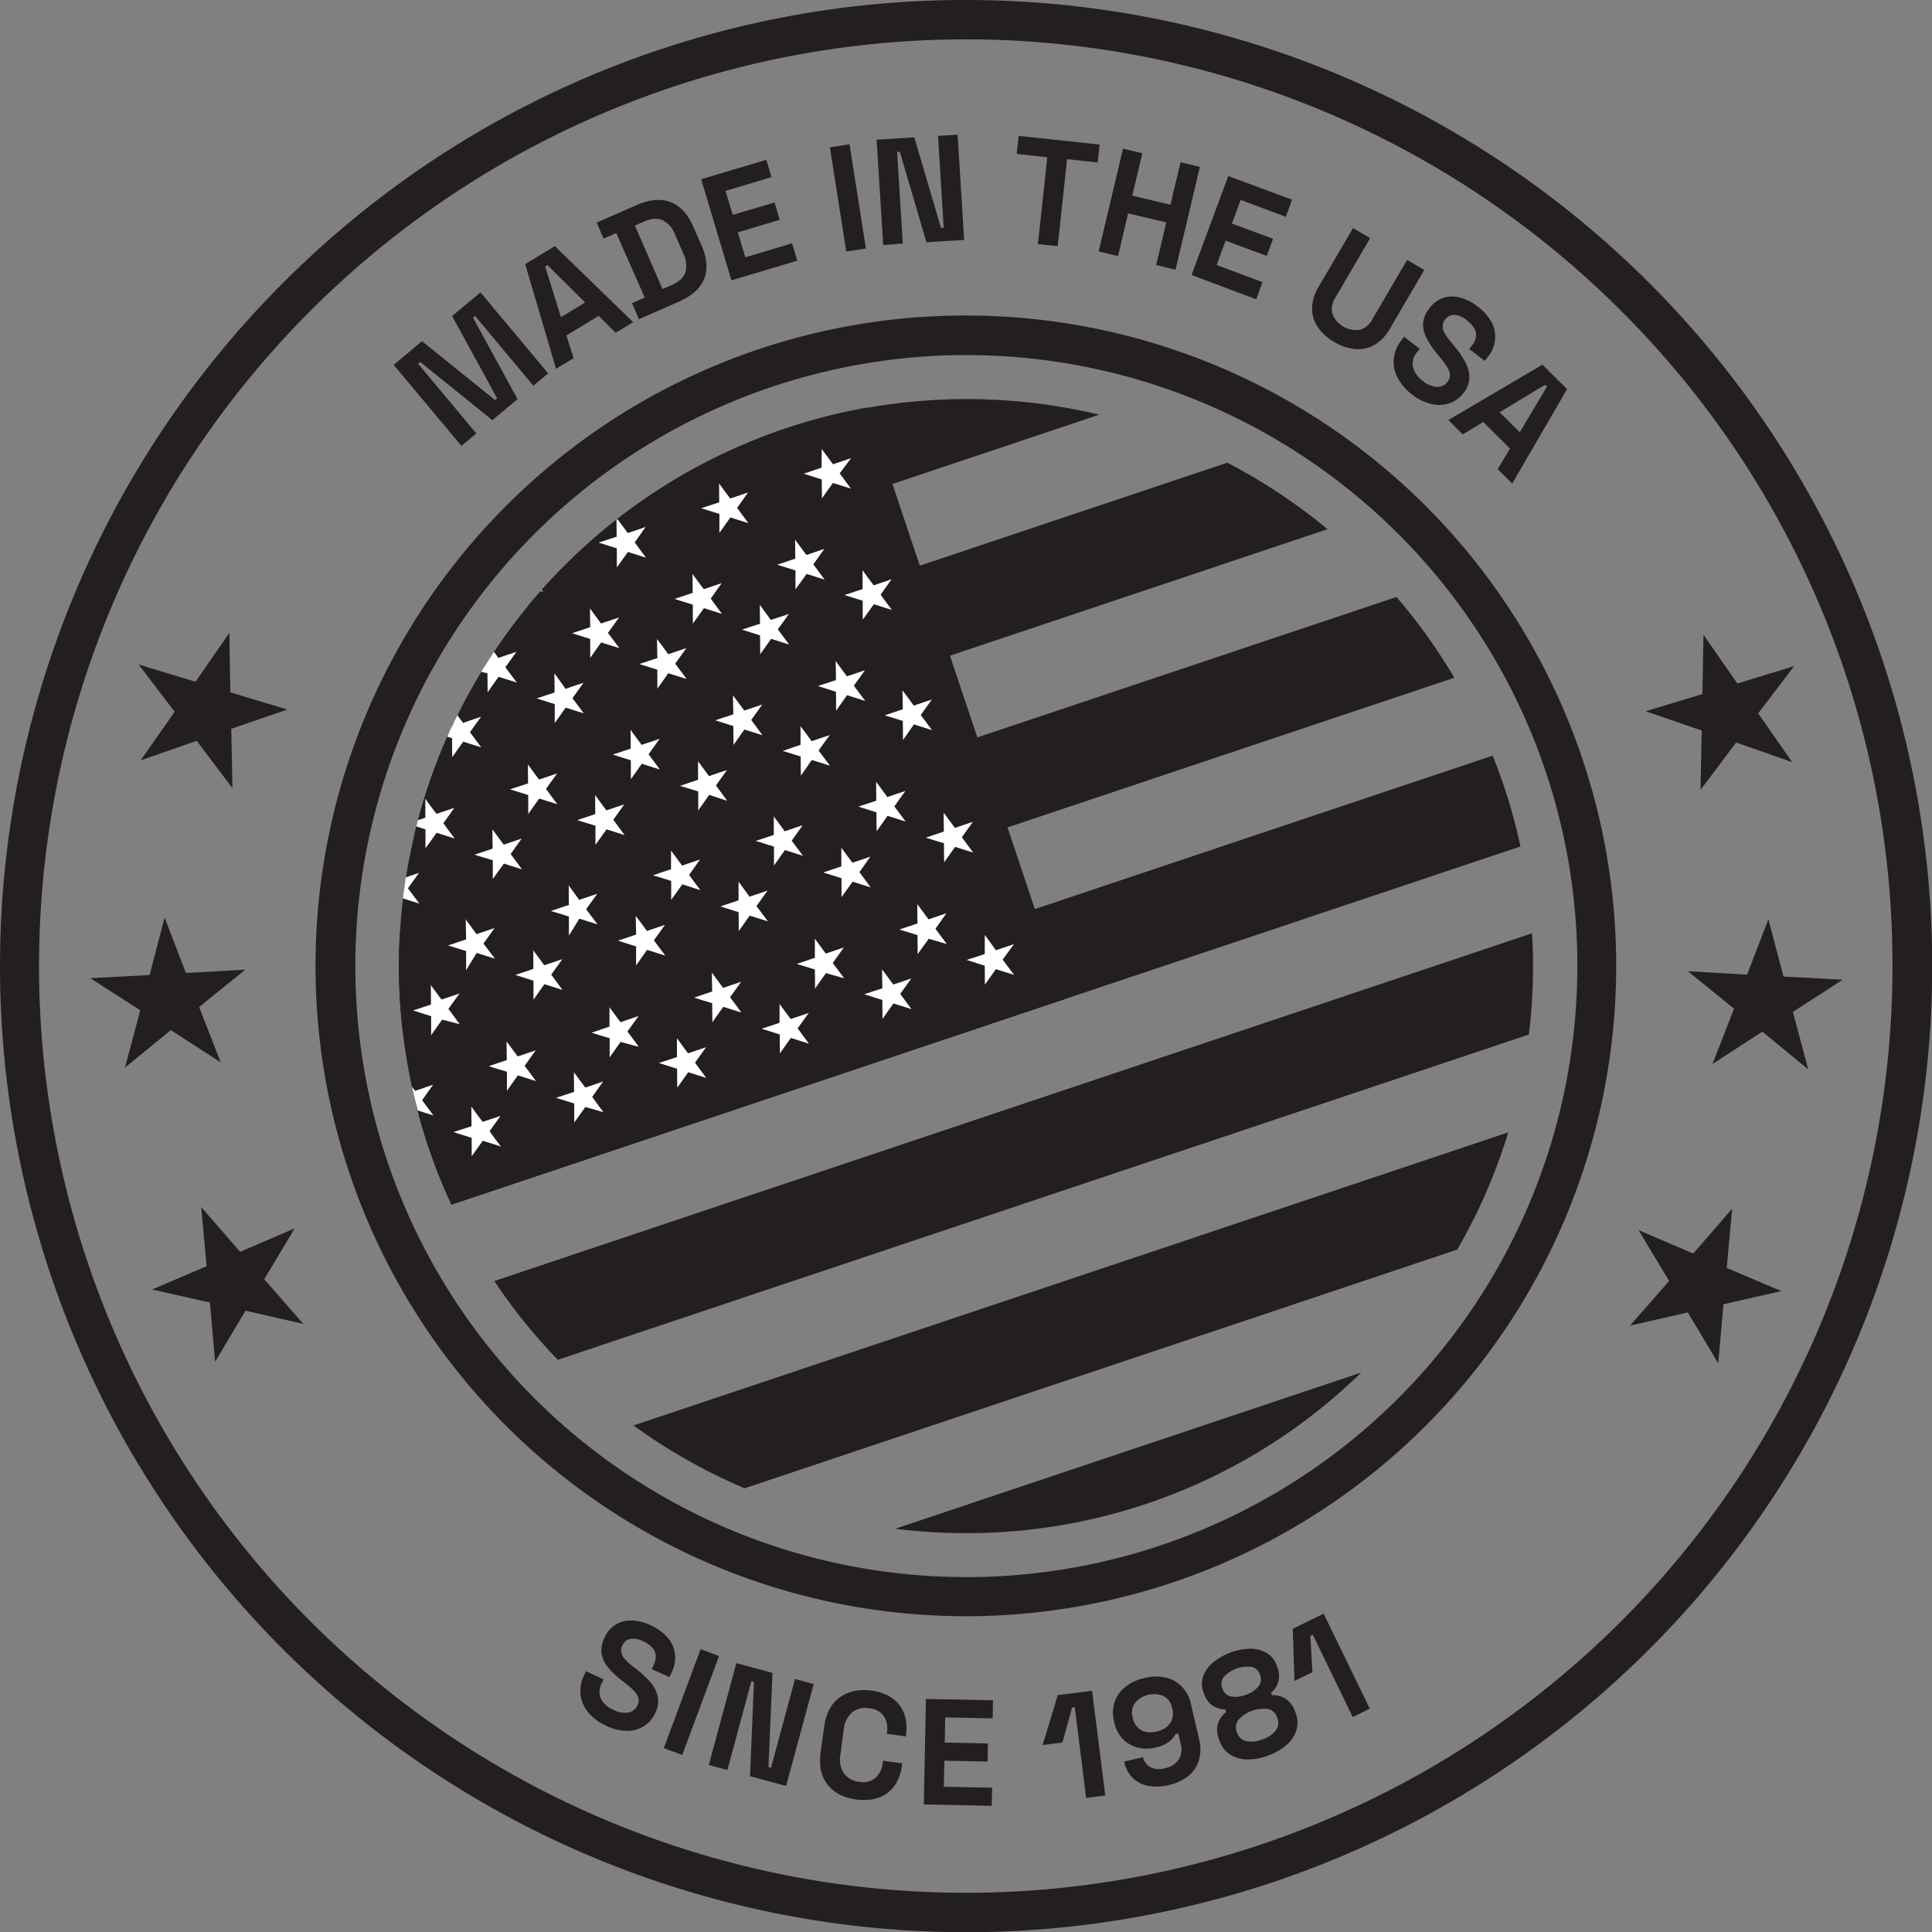 <svg xmlns="http://www.w3.org/2000/svg" viewBox="0 0 563.72 563.72"><rect x="0" y="0" width="563.72" height="563.72" fill="#808080" stroke="none"/><defs><style>.cls-1,.cls-2{fill:#231f20;}.cls-2,.cls-3{fill-rule:evenodd;}.cls-3{fill:#fff;}</style></defs><g id="Layer_2" data-name="Layer 2"><g id="Layer_1-2" data-name="Layer 1"><path class="cls-1" d="M281.86,92.06a189.76,189.76,0,1,1-134.22,55.58A189.18,189.18,0,0,1,281.86,92.06ZM408,155.8a178.28,178.28,0,1,0,52.24,126.06A177.8,177.8,0,0,0,408,155.8Z"/><path class="cls-1" d="M281.86,0A281.89,281.89,0,1,1,82.54,82.59,281,281,0,0,1,281.86,0ZM473,90.69a270.4,270.4,0,1,0,79.19,191.17A269.36,269.36,0,0,0,473,90.69Z"/><path class="cls-2" d="M320.72,121,154,176.88a151.39,151.39,0,0,1,10.89-12A166,166,0,0,1,320.72,121Z"/><path class="cls-2" d="M132.49,210.57,358.11,135a167.13,167.13,0,0,1,29.24,19.4L120.84,243.71a165.45,165.45,0,0,1,11.65-33.14Z"/><path class="cls-2" d="M116.74,271.58l290.72-97.39a161.26,161.26,0,0,1,16.87,23.56L117.45,300.56a162.49,162.49,0,0,1-1.07-18.7c0-3.45.1-6.89.36-10.28Z"/><path class="cls-2" d="M122.21,325.48l313.32-105a160.42,160.42,0,0,1,8.11,26.5L131.73,351.48a159.29,159.29,0,0,1-9.52-26Z"/><path class="cls-2" d="M144.25,373.77,447,272.33c.21,3.2.31,6.34.31,9.53a162.66,162.66,0,0,1-1.22,20l-283.33,94.9a162.55,162.55,0,0,1-18.54-23Z"/><path class="cls-2" d="M184.83,415.92,440.09,330.4a164.94,164.94,0,0,1-14.89,34.2L217.26,434.26a166.65,166.65,0,0,1-32.43-18.34Z"/><path class="cls-2" d="M252.93,118.92l57.81,172.57-179,60a165.56,165.56,0,0,1,121.2-232.56Z"/><path class="cls-3" d="M221.67,176.42c1.06,1.52,2.18,3,3.24,4.46,1.77-.56,3.55-1.17,5.27-1.72-1.06,1.47-2.13,3-3.24,4.46,1.11,1.52,2.23,3,3.34,4.46L225,186.4c-1.06,1.52-2.13,3-3.19,4.51,0-1.82,0-3.7-.05-5.52-1.72-.56-3.5-1.11-5.27-1.67,1.77-.56,3.49-1.17,5.27-1.72-.05-1.88-.05-3.7-.05-5.58ZM209.76,141c1.11,1.51,2.18,3,3.29,4.45,1.73-.55,3.5-1.16,5.22-1.77-1.06,1.52-2.13,3-3.19,4.51,1.11,1.47,2.18,3,3.29,4.46-1.77-.56-3.49-1.12-5.26-1.67-1.07,1.52-2.13,3-3.2,4.51,0-1.83,0-3.7,0-5.53l-5.32-1.67c1.78-.56,3.55-1.16,5.27-1.72,0-1.88-.05-3.7-.05-5.57Zm30-10,3.29,4.46,5.27-1.77L245,138.12l3.29,4.46-5.27-1.67-3.19,4.5-.05-5.52-5.27-1.67,5.22-1.77Zm-59.59,20.47,3,4.06c1.72-.56,3.5-1.17,5.22-1.78-1.07,1.52-2.13,3-3.19,4.51,1.06,1.47,2.18,3,3.29,4.46-1.77-.56-3.55-1.11-5.27-1.67-1.06,1.52-2.18,3-3.24,4.51V160l-5.32-1.68c1.77-.55,3.49-1.16,5.27-1.72l-.05-4.91ZM158,172.12l.46.55-.71-.25ZM232,157.47c1.07,1.47,2.18,3,3.3,4.46,1.72-.61,3.49-1.16,5.21-1.77-1.06,1.52-2.12,3-3.19,4.51,1.07,1.47,2.18,2.94,3.3,4.46-1.78-.56-3.55-1.12-5.27-1.68-1.07,1.47-2.13,3-3.25,4.51v-5.52l-5.32-1.67c1.78-.61,3.5-1.17,5.27-1.77,0-1.83-.05-3.7-.05-5.53Zm-29.94,10c1.06,1.46,2.18,3,3.29,4.45,1.72-.6,3.5-1.16,5.22-1.77-1.06,1.52-2.13,3-3.19,4.51,1.06,1.47,2.18,3,3.29,4.46l-5.27-1.67c-1.06,1.47-2.18,3-3.24,4.51v-5.53l-5.32-1.67c1.77-.61,3.5-1.16,5.27-1.77,0-1.83-.05-3.7-.05-5.52Zm-29.95,10,3.25,4.46c1.77-.61,3.54-1.17,5.27-1.78-1.07,1.52-2.13,3-3.25,4.51,1.12,1.47,2.23,3,3.35,4.46l-5.32-1.67c-1.07,1.47-2.13,3-3.19,4.51,0-1.88,0-3.7,0-5.52l-5.27-1.68c1.77-.6,3.49-1.16,5.27-1.77-.06-1.82-.06-3.65-.06-5.52Zm-28,12.71,1.31,1.78c1.78-.61,3.5-1.17,5.27-1.78-1.06,1.52-2.18,3-3.24,4.51,1.12,1.47,2.23,3,3.34,4.46l-5.32-1.67c-1.06,1.52-2.12,3-3.19,4.51,0-1.82-.05-3.7-.05-5.52L140.4,196c1.21-1.93,2.43-3.85,3.65-5.73Zm113.24,92.62c1.11,1.52,2.23,3,3.29,4.46,1.77-.56,3.5-1.16,5.27-1.77-1.06,1.52-2.18,3-3.24,4.51,1.11,1.52,2.23,3,3.29,4.46-1.72-.56-3.5-1.12-5.27-1.68-1.06,1.53-2.13,3-3.19,4.51,0-1.82-.05-3.69-.05-5.52l-5.27-1.67c1.72-.56,3.49-1.17,5.27-1.72-.05-1.88-.05-3.7-.1-5.58Zm30-10,3.24,4.46,5.27-1.77L292.55,280l3.34,4.45-5.32-1.67-3.19,4.51-.05-5.52-5.27-1.67,5.27-1.73Zm-59.94,20.07c1.12,1.52,2.18,3,3.3,4.45,1.77-.55,3.49-1.16,5.27-1.77-1.07,1.52-2.18,3-3.25,4.51,1.12,1.52,2.23,3,3.3,4.46-1.73-.56-3.5-1.12-5.27-1.67-1.07,1.52-2.13,3-3.2,4.51,0-1.83-.05-3.7-.05-5.53-1.77-.55-3.54-1.11-5.27-1.67,1.73-.56,3.5-1.16,5.22-1.72,0-1.88,0-3.7,0-5.57Zm-29.94,10c1.11,1.52,2.18,3,3.29,4.46,1.72-.56,3.5-1.17,5.27-1.78-1.11,1.52-2.18,3-3.24,4.51,1.11,1.52,2.18,3,3.29,4.46l-5.27-1.67c-1.06,1.52-2.13,3-3.19,4.51-.05-1.83-.05-3.7-.05-5.52l-5.32-1.68c1.77-.55,3.55-1.16,5.27-1.72,0-1.87,0-3.7,0-5.57Zm-30,10c1.12,1.52,2.18,3,3.3,4.46,1.72-.56,3.49-1.17,5.22-1.78-1.07,1.52-2.13,3-3.2,4.51,1.12,1.52,2.18,3,3.3,4.46L170.8,323c-1.07,1.52-2.13,3-3.24,4.51v-5.52l-5.32-1.68c1.77-.55,3.54-1.16,5.26-1.72,0-1.87-.05-3.7-.05-5.57Zm-29.94,10c1.06,1.52,2.18,3,3.29,4.46,1.73-.56,3.5-1.17,5.22-1.72-1.06,1.47-2.13,3-3.19,4.46,1.06,1.51,2.18,3,3.29,4.45-1.77-.55-3.54-1.11-5.27-1.67-1.06,1.52-2.18,3-3.24,4.51V332l-5.32-1.67c1.77-.56,3.5-1.17,5.27-1.72,0-1.88-.05-3.7-.05-5.58Zm96-111.06c1.12,1.47,2.18,2.94,3.3,4.46,1.77-.61,3.49-1.22,5.27-1.77-1.12,1.46-2.18,3-3.25,4.5,1.12,1.47,2.23,2.94,3.3,4.41-1.73-.56-3.5-1.11-5.27-1.67l-3.19,4.56c-.06-1.87-.06-3.7-.06-5.57-1.77-.56-3.54-1.12-5.26-1.62,1.72-.61,3.49-1.17,5.21-1.78,0-1.82,0-3.7,0-5.52Zm11.91,35.47c1.06,1.47,2.18,3,3.29,4.45,1.73-.6,3.5-1.16,5.22-1.77-1.06,1.52-2.13,3-3.19,4.51,1.06,1.47,2.18,2.94,3.29,4.46-1.77-.56-3.54-1.11-5.27-1.67-1.06,1.47-2.18,3-3.24,4.51v-5.52l-5.32-1.68c1.77-.6,3.5-1.16,5.27-1.77,0-1.82,0-3.7,0-5.52Zm22.19,16.51c1.07,1.47,2.18,2.94,3.3,4.46,1.72-.61,3.49-1.16,5.21-1.77-1.06,1.52-2.12,3-3.19,4.51,1.07,1.47,2.18,2.94,3.3,4.46L271,273.91c-1.12,1.47-2.18,3-3.25,4.5,0-1.87,0-3.7-.05-5.57-1.72-.56-3.49-1.06-5.27-1.62,1.78-.61,3.5-1.17,5.27-1.77-.05-1.83-.05-3.7-.05-5.53Zm-29.94,10c1.06,1.47,2.18,3,3.24,4.45,1.77-.6,3.5-1.16,5.27-1.77-1.06,1.52-2.13,3-3.24,4.51,1.11,1.47,2.23,2.94,3.34,4.46L241,283.94c-1.06,1.47-2.13,3-3.19,4.51,0-1.88,0-3.7-.05-5.58-1.72-.55-3.5-1.06-5.27-1.62,1.77-.61,3.5-1.16,5.27-1.77,0-1.83,0-3.7,0-5.52Zm-30,10c1.12,1.47,2.23,3,3.3,4.46,1.77-.61,3.49-1.17,5.27-1.78-1.07,1.52-2.18,3-3.25,4.51,1.12,1.47,2.23,2.94,3.3,4.46-1.73-.56-3.5-1.11-5.27-1.67-1.07,1.47-2.13,3-3.19,4.51,0-1.88-.05-3.7-.05-5.57-1.78-.51-3.5-1.07-5.27-1.63,1.72-.6,3.49-1.16,5.27-1.77-.06-1.82-.06-3.7-.11-5.52Zm-29.94,10c1.11,1.47,2.18,3,3.29,4.46,1.78-.61,3.5-1.17,5.27-1.78-1.11,1.53-2.18,3-3.24,4.51,1.11,1.47,2.23,2.94,3.29,4.46L181.08,304c-1.06,1.47-2.13,3-3.19,4.51,0-1.87,0-3.7,0-5.57-1.77-.51-3.55-1.07-5.27-1.62,1.72-.61,3.5-1.17,5.22-1.78,0-1.82,0-3.7,0-5.52Zm-30,10c1.12,1.47,2.18,3,3.3,4.46,1.72-.61,3.49-1.17,5.27-1.77-1.12,1.52-2.18,3-3.24,4.51,1.11,1.46,2.17,2.93,3.29,4.45-1.77-.55-3.5-1.11-5.27-1.67-1.07,1.47-2.13,3-3.19,4.51,0-1.87,0-3.7,0-5.57-1.78-.51-3.55-1.06-5.32-1.62,1.77-.61,3.54-1.17,5.27-1.77,0-1.83-.06-3.7-.06-5.53Zm-27.61,13.23,1,1.26c1.73-.61,3.5-1.16,5.22-1.77-1.06,1.52-2.12,3-3.19,4.51,1.12,1.47,2.18,3,3.29,4.46l-4.56-1.47c-.65-2.33-1.21-4.66-1.72-7Zm155.19-79.9c1.12,1.46,2.18,3,3.3,4.45,1.72-.6,3.49-1.16,5.22-1.77-1.07,1.52-2.13,3-3.2,4.51,1.12,1.47,2.18,2.94,3.3,4.46-1.78-.56-3.5-1.12-5.27-1.67-1.07,1.47-2.13,3-3.19,4.5-.06-1.87-.06-3.69-.06-5.57-1.77-.5-3.54-1.06-5.31-1.62,1.77-.61,3.54-1.16,5.27-1.77,0-1.83-.06-3.7-.06-5.52Zm-59.88,20.06c1.06,1.47,2.17,3,3.24,4.46,1.77-.61,3.54-1.17,5.27-1.78-1.07,1.52-2.13,3-3.24,4.51,1.11,1.47,2.22,3,3.34,4.46l-5.32-1.67c-1.06,1.47-2.13,3-3.19,4.51,0-1.88,0-3.7-.05-5.52l-5.27-1.68c1.77-.6,3.49-1.16,5.27-1.77,0-1.82,0-3.65,0-5.52Zm-30,10c1.12,1.47,2.23,3,3.3,4.46,1.77-.61,3.49-1.17,5.26-1.77-1.06,1.52-2.12,3-3.24,4.5,1.12,1.47,2.23,3,3.35,4.46l-5.32-1.67c-1.07,1.52-2.13,3-3.2,4.51,0-1.82,0-3.7,0-5.52-1.77-.56-3.49-1.12-5.27-1.67,1.73-.61,3.5-1.17,5.27-1.78-.05-1.82-.05-3.64-.1-5.52Zm-29.94,10c1.11,1.47,2.23,3,3.29,4.46,1.77-.61,3.5-1.16,5.27-1.77-1.06,1.52-2.18,3-3.24,4.51,1.11,1.47,2.23,3,3.29,4.46-1.72-.56-3.5-1.12-5.27-1.68-1.06,1.52-2.13,3-3.19,4.51,0-1.82,0-3.7,0-5.52l-5.27-1.67c1.72-.61,3.49-1.17,5.22-1.77,0-1.83,0-3.65,0-5.53Zm-30,10c1.12,1.52,2.18,3,3.3,4.46,1.77-.55,3.49-1.16,5.27-1.77-1.12,1.52-2.18,3-3.25,4.51,1.12,1.47,2.23,3,3.3,4.46L129,297.51c-1.07,1.53-2.13,3-3.2,4.52,0-1.83,0-3.7,0-5.53-1.77-.56-3.54-1.11-5.26-1.67l5.21-1.72c0-1.88,0-3.7-.05-5.58Zm130.12-59.07c1.11,1.47,2.17,2.93,3.29,4.46,1.72-.61,3.5-1.22,5.27-1.78-1.12,1.47-2.18,3-3.24,4.51,1.11,1.47,2.17,2.94,3.29,4.41-1.77-.56-3.5-1.12-5.27-1.67-1.06,1.52-2.13,3-3.19,4.51-.05-1.83-.05-3.65-.05-5.52-1.78-.56-3.55-1.12-5.27-1.68,1.72-.56,3.49-1.16,5.22-1.72,0-1.87-.05-3.7-.05-5.52Zm-29.95,10c1.12,1.47,2.18,2.94,3.29,4.46,1.73-.61,3.5-1.22,5.22-1.78-1.06,1.47-2.12,3-3.19,4.51,1.12,1.47,2.18,2.94,3.29,4.41l-5.26-1.67c-1.07,1.52-2.13,3-3.2,4.51,0-1.82,0-3.65,0-5.52l-5.32-1.68c1.78-.55,3.55-1.16,5.27-1.72,0-1.87,0-3.7,0-5.52Zm-29.94,10c1.06,1.47,2.18,2.94,3.29,4.46,1.72-.61,3.5-1.22,5.22-1.77-1.07,1.47-2.13,3-3.19,4.5,1.06,1.47,2.18,2.94,3.29,4.41-1.77-.55-3.55-1.11-5.27-1.67-1.06,1.52-2.18,3-3.24,4.51v-5.52c-1.77-.56-3.55-1.12-5.32-1.62,1.77-.61,3.5-1.22,5.27-1.78,0-1.82,0-3.69,0-5.52Zm-30,10c1.07,1.47,2.18,2.94,3.24,4.46,1.78-.61,3.55-1.21,5.28-1.77-1.07,1.47-2.13,3-3.25,4.51l3.35,4.41-5.32-1.68L166,273c0-1.87,0-3.69,0-5.57-1.72-.56-3.49-1.11-5.27-1.62,1.78-.61,3.5-1.17,5.27-1.77-.05-1.83-.05-3.7-.05-5.53Zm-30,10c1.11,1.47,2.23,2.94,3.29,4.46,1.77-.6,3.5-1.21,5.27-1.77-1.06,1.47-2.13,3-3.24,4.51l3.34,4.41-5.32-1.67L136,283.08c0-1.88,0-3.7,0-5.58-1.77-.55-3.5-1.11-5.27-1.62,1.72-.61,3.5-1.17,5.27-1.77-.05-1.83-.05-3.7-.1-5.53Zm127.58-66.67c1.11,1.47,2.23,2.94,3.29,4.46,1.77-.61,3.5-1.22,5.27-1.78-1.06,1.47-2.18,3-3.24,4.51,1.11,1.47,2.23,2.94,3.29,4.41-1.72-.56-3.5-1.12-5.27-1.67l-3.19,4.56c0-1.88-.05-3.7-.05-5.57-1.78-.56-3.5-1.12-5.27-1.63,1.72-.61,3.49-1.16,5.27-1.77-.05-1.82-.05-3.7-.1-5.52ZM203.58,222c1.11,1.47,2.18,2.94,3.29,4.46,1.72-.61,3.5-1.22,5.27-1.77-1.11,1.47-2.18,3-3.24,4.51,1.11,1.47,2.18,2.94,3.29,4.46-1.77-.56-3.49-1.17-5.27-1.73l-3.19,4.56c0-1.87,0-3.7,0-5.57-1.77-.56-3.55-1.06-5.32-1.62,1.77-.61,3.55-1.17,5.27-1.78,0-1.82,0-3.7,0-5.52Zm-29.94,10c1.06,1.47,2.17,2.94,3.29,4.46,1.72-.61,3.49-1.16,5.22-1.77-1.07,1.52-2.13,3-3.2,4.51,1.07,1.47,2.18,2.94,3.3,4.46-1.78-.56-3.55-1.12-5.27-1.68-1.06,1.47-2.13,3-3.24,4.52v-5.58c-1.78-.56-3.55-1.06-5.32-1.62,1.77-.61,3.49-1.17,5.27-1.77,0-1.83-.05-3.7-.05-5.53Zm-29.95,10c1.07,1.47,2.18,3,3.29,4.46,1.73-.61,3.5-1.17,5.22-1.78-1.06,1.52-2.13,3-3.19,4.51,1.06,1.47,2.18,2.94,3.29,4.46-1.77-.56-3.54-1.11-5.26-1.67-1.12,1.47-2.18,3-3.25,4.51V251c-1.77-.5-3.54-1.06-5.32-1.62,1.78-.61,3.5-1.16,5.27-1.77-.05-1.83-.05-3.7-.05-5.52Zm-25.28,14,3.85-1.32c-1.07,1.52-2.13,3-3.24,4.51,1.11,1.47,2.23,2.94,3.34,4.46l-4.81-1.52c.25-2.08.55-4.1.86-6.13Zm125.4-63.13c1.11,1.52,2.23,3,3.29,4.46,1.78-.56,3.5-1.17,5.27-1.77-1.06,1.51-2.13,3-3.24,4.5,1.11,1.52,2.23,3,3.34,4.46l-5.32-1.67c-1.06,1.52-2.12,3-3.19,4.51,0-1.82,0-3.7-.05-5.52-1.77-.56-3.5-1.12-5.27-1.67,1.72-.56,3.5-1.17,5.27-1.73,0-1.87,0-3.7-.1-5.57Zm-29.95,10c1.12,1.52,2.23,3,3.3,4.46,1.77-.56,3.49-1.17,5.27-1.77-1.07,1.52-2.18,3-3.24,4.51,1.11,1.52,2.22,3,3.29,4.46-1.72-.56-3.5-1.12-5.27-1.68-1.07,1.52-2.13,3-3.19,4.51,0-1.82-.05-3.7-.05-5.52l-5.27-1.67c1.72-.56,3.49-1.17,5.27-1.73-.05-1.87-.05-3.69-.11-5.57Zm-29.94,10c1.12,1.52,2.18,3,3.29,4.46,1.78-.55,3.5-1.16,5.27-1.77-1.11,1.52-2.18,3-3.24,4.51,1.12,1.52,2.23,3,3.29,4.46-1.72-.56-3.49-1.12-5.27-1.68-1.06,1.53-2.12,3-3.19,4.51,0-1.82,0-3.7,0-5.52-1.77-.56-3.55-1.11-5.27-1.67,1.72-.56,3.5-1.17,5.22-1.72,0-1.88,0-3.7-.05-5.58ZM154,223c1.11,1.52,2.17,3,3.29,4.45,1.72-.55,3.5-1.16,5.27-1.77-1.12,1.52-2.18,3-3.24,4.51,1.11,1.52,2.17,3,3.29,4.46L157.32,233c-1.06,1.52-2.13,3-3.19,4.51,0-1.83,0-3.7,0-5.53l-5.32-1.67c1.77-.56,3.54-1.16,5.27-1.72,0-1.88-.05-3.7-.05-5.57Zm-29.95,10c1.07,1.52,2.18,3,3.3,4.46,1.72-.56,3.49-1.17,5.21-1.73-1.06,1.47-2.12,3-3.19,4.46,1.07,1.52,2.18,3,3.3,4.46-1.78-.56-3.55-1.11-5.27-1.67-1.07,1.52-2.13,3-3.25,4.51V242l-2.68-.87.45-1.82,2.18-.71c0-1.87,0-3.7,0-5.57Zm127.58-66.68c1.06,1.52,2.18,3,3.3,4.46,1.72-.56,3.49-1.17,5.21-1.77-1.06,1.51-2.12,3-3.19,4.5,1.07,1.53,2.18,3,3.3,4.46-1.78-.55-3.55-1.11-5.27-1.67-1.07,1.52-2.18,3-3.25,4.51v-5.52l-5.32-1.67c1.78-.56,3.5-1.17,5.27-1.73,0-1.87,0-3.7,0-5.57Zm-59.94,20.12c1.12,1.47,2.23,2.93,3.3,4.45,1.77-.6,3.49-1.21,5.27-1.77L197,193.65c1.12,1.52,2.23,3,3.35,4.46L195,196.44c-1.07,1.52-2.13,3-3.2,4.5,0-1.82,0-3.69,0-5.52l-5.26-1.67c1.72-.56,3.49-1.17,5.26-1.72-.05-1.88-.05-3.7-.1-5.52Zm-29.94,10C162.84,198,164,199.48,165,201c1.77-.61,3.5-1.22,5.27-1.78-1.06,1.47-2.18,3-3.24,4.51,1.11,1.47,2.23,2.94,3.29,4.41-1.72-.56-3.49-1.11-5.27-1.67-1.06,1.52-2.13,3-3.19,4.51,0-1.83,0-3.65,0-5.53-1.77-.55-3.55-1.11-5.27-1.67,1.72-.55,3.5-1.16,5.22-1.72,0-1.88,0-3.7-.05-5.52Zm-28.32,12.21,1.67,2.28c1.77-.61,3.49-1.22,5.27-1.78-1.12,1.47-2.18,3-3.25,4.51,1.12,1.47,2.18,2.94,3.3,4.41l-5.27-1.67c-1.07,1.52-2.13,3-3.19,4.51-.05-1.83-.05-3.65-.05-5.52l-1.42-.46c.4-1,.86-1.92,1.32-2.94h.05V212c.5-1.11,1-2.18,1.57-3.24Z"/><path class="cls-2" d="M261.19,446.07l136-45.6a164.72,164.72,0,0,1-115.37,46.87,174.33,174.33,0,0,1-20.67-1.27Z"/><polygon class="cls-2" points="513 208.14 522.93 222.38 506.57 216.65 496.18 230.48 496.53 213.16 480.17 207.53 496.74 202.51 497.04 185.19 506.92 199.43 523.49 194.36 513 208.14"/><polygon class="cls-2" points="523.13 295.24 527.59 312.01 514.22 301.01 499.68 310.44 505.96 294.32 492.48 283.38 509.76 284.39 515.99 268.23 520.4 284.95 537.68 285.86 523.13 295.24"/><polygon class="cls-2" points="502.87 380.56 501.35 397.79 492.48 382.94 475.61 386.79 487.01 373.77 478.09 358.93 494.05 365.76 505.4 352.69 503.83 369.97 519.74 376.71 502.87 380.56"/><polygon class="cls-2" points="50.96 207.68 41.03 221.87 57.4 216.15 67.83 229.98 67.48 212.65 83.84 207.03 67.22 202.01 66.92 184.68 57.04 198.92 40.47 193.9 50.96 207.68"/><polygon class="cls-2" points="40.93 294.78 36.47 311.5 49.85 300.56 64.39 309.98 58.1 293.82 71.58 282.93 54.25 283.89 48.02 267.73 43.66 284.49 26.34 285.41 40.93 294.78"/><polygon class="cls-2" points="61.25 380.05 62.77 397.33 71.63 382.43 88.5 386.28 77.1 373.26 85.97 358.42 70.06 365.26 58.71 352.19 60.28 369.46 44.37 376.25 61.25 380.05"/><path class="cls-1" d="M176.73,503.47a14.33,14.33,0,0,1-5.08-3.81,10,10,0,0,1-2.25-5.1,10.44,10.44,0,0,1,1.07-5.83l.53-1.11,5.11,2.41-.53,1.12a5,5,0,0,0-.24,4.48,7,7,0,0,0,3.57,3.23,6.91,6.91,0,0,0,4.5.81,3.74,3.74,0,0,0,2.61-2.12,2.93,2.93,0,0,0,.24-2.18,5.28,5.28,0,0,0-1.33-2.07,27.41,27.41,0,0,0-2.61-2.27l-.81-.63a25.35,25.35,0,0,1-4.09-3.91,8.46,8.46,0,0,1-1.89-4,8,8,0,0,1,.87-4.65,8.14,8.14,0,0,1,8-5,13.7,13.7,0,0,1,5.59,1.45,14.4,14.4,0,0,1,4.77,3.49,9,9,0,0,1,2.18,4.74,9.93,9.93,0,0,1-1.06,5.65l-.56,1.19L190.17,487l.56-1.2a5.28,5.28,0,0,0,.6-2.85,3.88,3.88,0,0,0-1.07-2.26,8.19,8.19,0,0,0-2.49-1.74,6.2,6.2,0,0,0-3.91-.75,3.27,3.27,0,0,0-2.27,1.92,3.13,3.13,0,0,0-.3,2,4.37,4.37,0,0,0,1,1.95,15.67,15.67,0,0,0,2.32,2.11l.81.63a28.45,28.45,0,0,1,4.36,4.06,9.38,9.38,0,0,1,2.15,4.23,7.51,7.51,0,0,1-.75,4.75,8.7,8.7,0,0,1-3.39,3.87,9.51,9.51,0,0,1-5,1.32A14.39,14.39,0,0,1,176.73,503.47Z"/><path class="cls-1" d="M193.68,510.07l10.74-28.87,5.38,2-10.74,28.87Z"/><path class="cls-1" d="M206.81,515l8.05-29.73,10.54,2.85-1.18,27.48.75.21,7-25.91,5.45,1.48-8.05,29.73-10.53-2.85L220,490.75l-.76-.21-7,25.91Z"/><path class="cls-1" d="M249.9,525.08q-5.6-.76-8.44-4.37c-1.9-2.41-2.57-5.57-2-9.5l1-7.32q.81-5.89,4.52-8.6t9.3-2q5.56.77,8.18,4.25t1.88,8.85l0,.27-5.6-.77.06-.44a6.67,6.67,0,0,0-.87-4.65,5.74,5.74,0,0,0-4.31-2.36,6.17,6.17,0,0,0-5,1.22,7.37,7.37,0,0,0-2.42,4.87l-1,7.5a7.3,7.3,0,0,0,1,5.31,6.13,6.13,0,0,0,4.48,2.55,5.66,5.66,0,0,0,4.78-1.15,6.69,6.69,0,0,0,2.09-4.22l.11-.78,5.6.76-.08.61q-.74,5.37-4.19,8T249.9,525.08Z"/><path class="cls-1" d="M269.55,526.5l.62-30.79,19.56.4-.1,5.28-13.83-.29-.15,7.35,12.61.26-.11,5.28-12.6-.26-.16,7.61,14.09.29-.11,5.27Z"/><path class="cls-1" d="M316.92,524.59l-3.33-26.46-.77.1L310,508.43l-5.78.73,4.43-14.57,10-1.25,3.85,30.56Z"/><path class="cls-1" d="M341,520.85a14,14,0,0,1-6,.22,8.74,8.74,0,0,1-4.52-2.33A9.42,9.42,0,0,1,328,514l5.51-1.29a4.54,4.54,0,0,0,2,2.84,5.55,5.55,0,0,0,4.39.37,6.07,6.07,0,0,0,4.05-2.55,5.71,5.71,0,0,0,.56-4.49l-.72-3.08L343,506a7.55,7.55,0,0,1-1.8,2.13,9.78,9.78,0,0,1-4.16,1.79,10.74,10.74,0,0,1-5,0,9.2,9.2,0,0,1-4.31-2.4,9.63,9.63,0,0,1-2.55-4.8l-.12-.52a9.55,9.55,0,0,1,3.3-10A13.44,13.44,0,0,1,334,489.6a13,13,0,0,1,6.19-.09,9.66,9.66,0,0,1,4.68,2.65,10.28,10.28,0,0,1,2.58,4.91l2.39,10.24a11.83,11.83,0,0,1-.05,6.41,9.32,9.32,0,0,1-3.17,4.56A14.14,14.14,0,0,1,341,520.85Zm-3.47-15.64a6.94,6.94,0,0,0,2.92-1.36,4.87,4.87,0,0,0,1.57-2.26,5.48,5.48,0,0,0,.06-2.91l-.08-.34a5,5,0,0,0-2.43-3.43,7.26,7.26,0,0,0-8.43,2,5,5,0,0,0-.66,4.15l.08.34A5.32,5.32,0,0,0,331.9,504a4.8,4.8,0,0,0,2.43,1.33A7,7,0,0,0,337.53,505.21Z"/><path class="cls-1" d="M370,512.24a16.59,16.59,0,0,1-6.14,1.12,9.43,9.43,0,0,1-5-1.45,7.62,7.62,0,0,1-3-3.93l-.18-.5a7.36,7.36,0,0,1-.5-3.54,6.08,6.08,0,0,1,1-2.68,7.44,7.44,0,0,1,1.6-1.75l-.27-.75a6.9,6.9,0,0,1-2.27-.39A5.77,5.77,0,0,1,353,497a7.34,7.34,0,0,1-1.68-2.76l-.18-.5a6.74,6.74,0,0,1-.12-4.47,9.26,9.26,0,0,1,2.76-4.05A17.85,17.85,0,0,1,365,481.06a9.34,9.34,0,0,1,4.72,1.33,6.73,6.73,0,0,1,2.78,3.51l.18.49a7.24,7.24,0,0,1,.49,3.2,5.8,5.8,0,0,1-.79,2.53,6.43,6.43,0,0,1-1.51,1.77l.28.74a7.1,7.1,0,0,1,2.37.31,6.24,6.24,0,0,1,2.47,1.42,7.57,7.57,0,0,1,1.89,3l.18.5a7.64,7.64,0,0,1,.2,5,9.37,9.37,0,0,1-2.87,4.3A16.67,16.67,0,0,1,370,512.24Zm-6.47-17.77a7.85,7.85,0,0,0,3.7-2.43,3.25,3.25,0,0,0,.45-3.21l-.12-.33a3.23,3.23,0,0,0-2.45-2.15,9.49,9.49,0,0,0-8,2.92,3.21,3.21,0,0,0-.49,3.22l.12.33a3.24,3.24,0,0,0,2.41,2.17A7.85,7.85,0,0,0,363.53,494.47Zm4.75,13.06a7.91,7.91,0,0,0,4-2.68,3.65,3.65,0,0,0,.47-3.47l-.12-.33a3.66,3.66,0,0,0-2.56-2.37,9.88,9.88,0,0,0-8.76,3.19,3.64,3.64,0,0,0-.45,3.46l.12.33a3.63,3.63,0,0,0,2.59,2.36A7.9,7.9,0,0,0,368.28,507.53Z"/><path class="cls-1" d="M394.7,501l-11.65-24-.71.34.6,10.58-5.24,2.54-.49-15.22,9-4.39,13.47,27.7Z"/><path class="cls-1" d="M134.63,130.09l-19.76-23.63,8.27-6.91,21.3,17.18.61-.51-13.13-24,8.27-6.91,19.75,23.63-4.32,3.61-17-20.36-.61.51,13,23.75-7.35,6.15-21.07-17-.61.51,17,20.35Z"/><path class="cls-1" d="M162.24,107.6l-9-30.54,8.65-5.24L184.75,94l-5.12,3.1-4.94-4.93-9.41,5.7,2.08,6.66Zm1.43-15.06,7.07-4.28-11-10.9-.67.41Z"/><path class="cls-1" d="M186.42,93.14l-2-4.67,3.71-1.63L179.81,68l-3.71,1.62-2-4.67,11.6-5.09q5.68-2.49,9.91-.91t6.72,7.26l2.33,5.32q2.49,5.69.79,9.86T198,88.05Zm6.9-8.79L196,83.18q3.22-1.41,4-3.76a7.63,7.63,0,0,0-.6-5.41l-2.47-5.64a7.61,7.61,0,0,0-3.59-4.12q-2.22-1-5.45.4l-2.65,1.16Z"/><path class="cls-1" d="M213.4,81.8l-8.8-29.51,19-5.66,1.51,5.06-13.41,4,2.1,7L226,59.08l1.51,5.06-12.23,3.65,2.18,7.29L231.12,71l1.51,5.06Z"/><path class="cls-1" d="M246.92,73.37,242.14,43l5.74-.91,4.78,30.43Z"/><path class="cls-1" d="M257.7,71.5l-1.92-30.74,11-.68,7.78,26.4.79,0L273.7,39.65l5.71-.36L281.32,70l-11,.69-7.77-26.41-.79,0,1.66,26.79Z"/><path class="cls-1" d="M302.85,71.26l2.72-25.37-8.92-1,.56-5.25,23.63,2.54-.57,5.25-8.92-1-2.73,25.37Z"/><path class="cls-1" d="M320.57,73.38l7.09-30,5.65,1.34-2.93,12.37,11.14,2.64,2.93-12.37,5.65,1.33-7.1,30-5.65-1.34L340.3,64.9l-11.13-2.64-2.95,12.46Z"/><path class="cls-1" d="M347.67,80.25l10.71-28.88L377,58.26l-1.84,5L362,58.34l-2.55,6.89,12,4.44-1.84,5-12-4.44L355,77.32l13.37,5-1.83,5Z"/><path class="cls-1" d="M389.31,99.77a14.11,14.11,0,0,1-4.9-4.48,9.69,9.69,0,0,1-1.57-5.51,12.4,12.4,0,0,1,1.85-6l10.1-17.23,5,2.93L389.61,86.89a6.08,6.08,0,0,0-.86,4.65,7.42,7.42,0,0,0,8,4.69,6,6,0,0,0,3.63-3l10.19-17.39,5,2.93L405.49,96a12.28,12.28,0,0,1-4.31,4.54,9.66,9.66,0,0,1-5.57,1.32A14.11,14.11,0,0,1,389.31,99.77Z"/><path class="cls-1" d="M412,115.09a14.85,14.85,0,0,1-4.2-4.86,10,10,0,0,1-1.14-5.5,10.26,10.26,0,0,1,2.28-5.47l.75-1,4.53,3.5-.76,1a5,5,0,0,0-1.18,4.34,7.23,7.23,0,0,0,2.84,4,7,7,0,0,0,4.26,1.79,3.72,3.72,0,0,0,3-1.5,2.94,2.94,0,0,0,.69-2.08,5.3,5.3,0,0,0-.87-2.32,27.57,27.57,0,0,0-2.09-2.81l-.66-.79a25.07,25.07,0,0,1-3.21-4.73,8.53,8.53,0,0,1-1-4.37,7.89,7.89,0,0,1,1.85-4.36,8.32,8.32,0,0,1,4-3,8.67,8.67,0,0,1,4.88-.13,14.23,14.23,0,0,1,5.2,2.66,14.51,14.51,0,0,1,4,4.48A9.12,9.12,0,0,1,436.25,99a9.81,9.81,0,0,1-2.24,5.3l-.81,1-4.52-3.49.81-1a5.28,5.28,0,0,0,1.19-2.66,4,4,0,0,0-.58-2.45A8.09,8.09,0,0,0,428,93.46a6.24,6.24,0,0,0-3.68-1.6,3.25,3.25,0,0,0-2.65,1.38,3.1,3.1,0,0,0-.72,1.89,4.35,4.35,0,0,0,.61,2.14,15.74,15.74,0,0,0,1.83,2.58l.67.8a28.32,28.32,0,0,1,3.44,4.94,9.48,9.48,0,0,1,1.23,4.62A7.39,7.39,0,0,1,427,114.7a8.59,8.59,0,0,1-4.15,3,9.59,9.59,0,0,1-5.25.17A14.62,14.62,0,0,1,412,115.09Z"/><path class="cls-1" d="M422.61,122.55l27.45-16.14,7.18,7.13-16,27.56L437,136.88l3.59-6-7.81-7.75-6,3.63Zm14.95-2.26,5.87,5.84,7.93-13.28-.57-.56Z"/></g></g></svg>